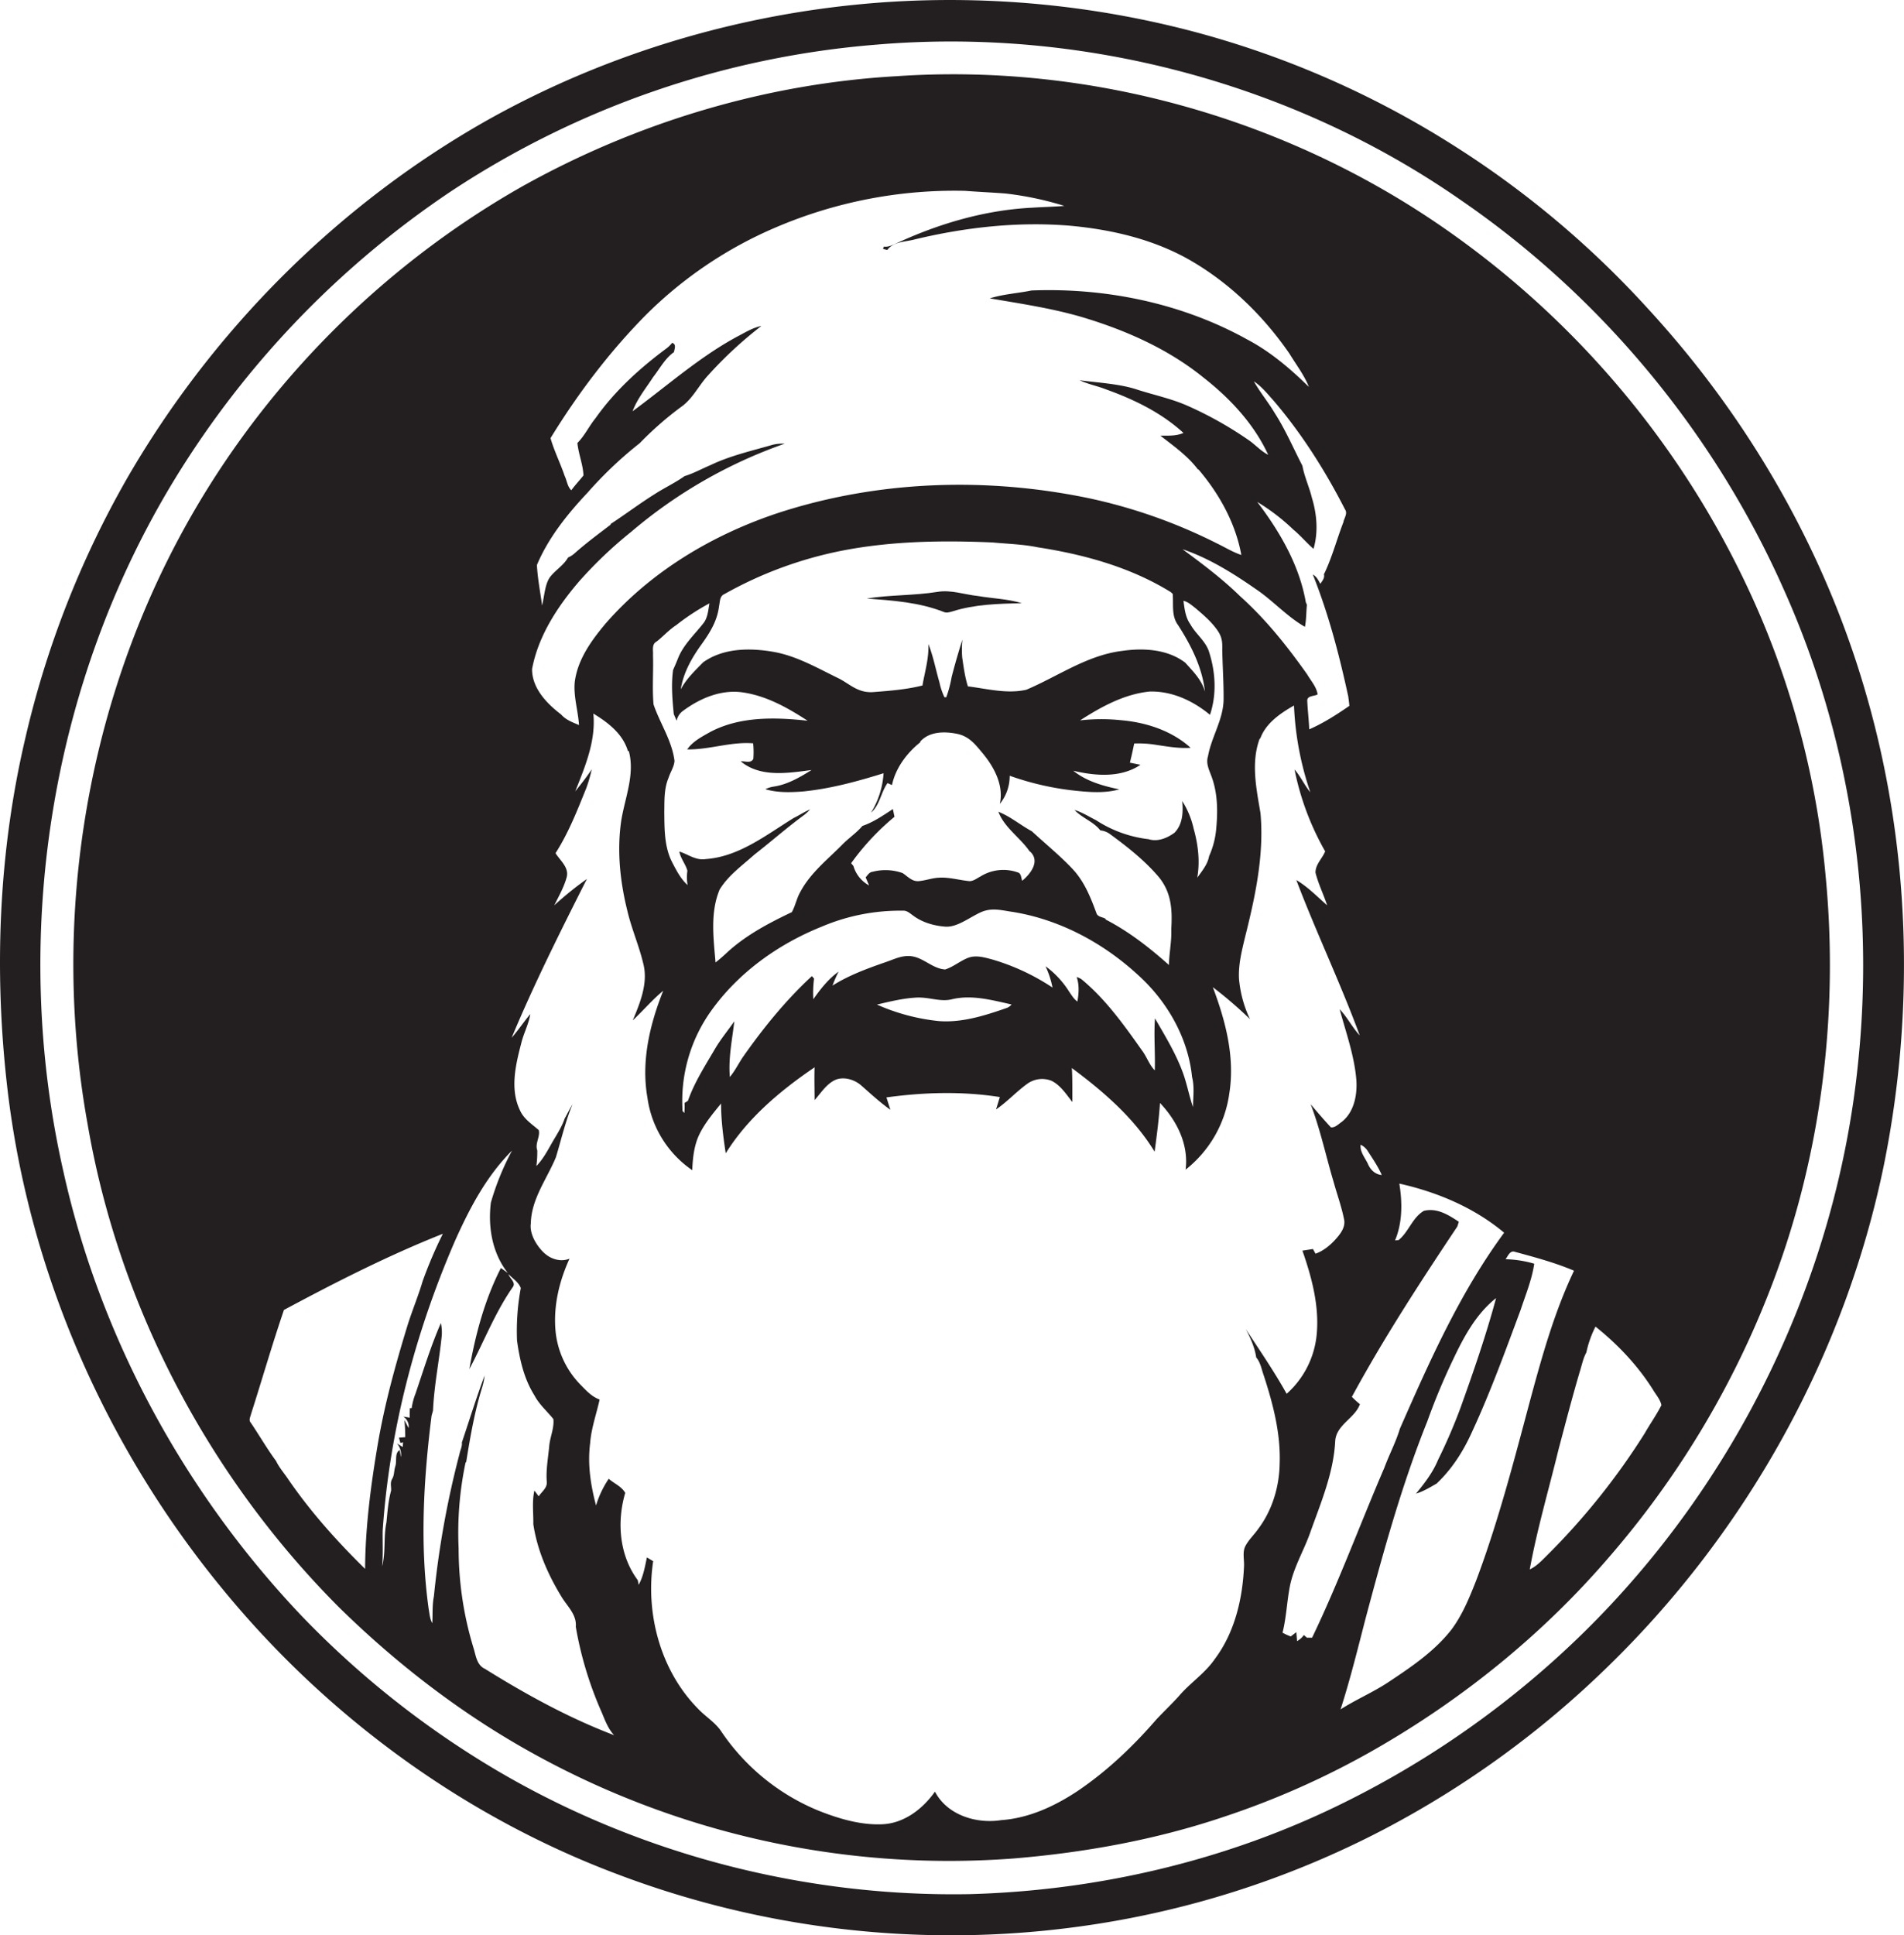 <svg id="Layer_1" data-name="Layer 1" xmlns="http://www.w3.org/2000/svg" viewBox="0 0 1062.8 1080"><title>biseeise_Black_SANTA_flat_black_logo_White_background_9e21331b-70c0-4541-9b13-25b0cc01a039</title><path d="M545.9,332.6c-7.6-.8-15-3.6-22.7-2.3-13,2.1-26.4,1.6-39.4,3.7,14.5,1.1,29.4,2.1,43,7.5,1.6,0.7,3.3.1,4.8-.3,12.5-4,25.8-4.3,38.8-4.6C562.5,334.2,554.1,334,545.9,332.6Z" fill="#231f20"/><path d="M806.9,127.9C718.3,66.1,608.6,35.2,500.8,42.5c-73.1,4.1-145,25.7-208.9,61.3C210.1,150.1,142,220.1,98.3,303.3c-51.8,98.6-69.2,214.5-49.4,324C66.3,728.8,116.6,824.2,189.3,897c32.2,31.6,68.3,59.4,107.9,81.3a479.6,479.6,0,0,0,268.6,58.8c39.9-3.3,79.6-10.5,117.5-23.3a463.2,463.2,0,0,0,83.5-37.2c49.4-28.2,94.3-64.5,131.4-107.7a507.7,507.7,0,0,0,88.5-145.8c29.5-74.2,40-155.5,32.3-234.8a481.4,481.4,0,0,0-35.5-142.5A505.3,505.3,0,0,0,806.9,127.9ZM759.5,638.8a9.8,9.8,0,0,1,3.9,3.4c2.8,4.4,5.8,8.7,7.9,13.5-3.7-.3-6.3-2.9-7.7-6.1S759,642.9,759.5,638.8Zm-9.5-347.7c-3.8,9.7-6.4,20-11,29.4,0.6,2-1,3.8-2,5.3-1.1-2-2.1-4.1-4.2-5.2,8.8,22,14.8,45,19.8,68.1,0.2,1.7.5,3.5,0.6,5.2-7.1,4.9-14.4,9.6-22.4,13.1-0.2-5.4-.9-10.8-1.1-16.2,0.2-2.7,3.9-2.2,5.8-3.3-0.7-4.3-3.7-7.5-5.8-11.1-11.1-15.7-23.1-30.8-37.5-43.7-9.9-9.7-21-18-32.1-26.2,14.8,5,28.2,13.4,41,22.3,9.5,6.4,17.3,15.3,27.3,21,0.8-4,.7-8.2,1.1-12.3l-0.6-1.4c-3.6-20.7-14.5-39.4-27.1-56A115.3,115.3,0,0,1,722,295.6c4,3.3,7.3,7.3,11.2,10.7,2.7-9.3,1.9-19.3-.9-28.5-1.5-6.1-4.2-11.8-5.3-17.9-5.1-9.8-9.4-20-15.4-29.3-3.6-6.1-8.2-11.6-11.7-17.8,4.4,2.9,7.7,7.1,11.2,11,15.7,18.4,28.7,39,39.7,60.5C752.3,286.4,750.5,288.9,749.9,291.1ZM676.3,433.4c3.4,9.2,3.5,19.2,2.6,28.9a47,47,0,0,1-4,15.5c-0.8,4.6-4,8.3-6.6,12,1.6-9.1.5-18.4-2-27.3a47.8,47.8,0,0,0-6.4-15.5c0.6,6.2.3,13-4.3,17.7-4.1,3-9.4,5.2-14.5,3.6a68.1,68.1,0,0,1-29.3-10.6c-4-2-7.7-4.4-12-5.7,4.2,4.5,10.6,6.5,14.4,11.4a10.7,10.7,0,0,1,5.3,2c9.6,7,19,14.4,26.8,23.4s8.1,19.3,7.5,29.6c0.3,6.8-1.2,13.4-1.3,20.1-10.9-9.7-22.4-18.7-35.4-25.4v-0.4c-1.7-1-4.5-1-5.1-3.2-3.1-8.4-6.5-17-12.6-23.8s-15.6-14.6-23.4-21.8c-6.3-3.4-11.9-8.2-18.7-10.9,3.4,9,12.2,14.4,17.5,22.2H575c5.8,5.4.2,12.5-4.4,16.3-0.7-1.7-.5-4.2-2.6-4.7a24.1,24.1,0,0,0-20.7,2.3c-2.2,1.1-4.4,3.1-7.1,2.5-5.4-.6-10.8-2.2-16.3-1.8-3.8.2-7.3,1.6-11.1,1.9s-6.2-2.7-9-4.5a28.6,28.6,0,0,0-16.8-.7c-1.8.2-2.7,1.9-3.8,3.1l1.9,4.5a18,18,0,0,1-8.7-10.8l-1.3-1.6a138.2,138.2,0,0,1,24.2-25.9c-0.3-1.4-.6-2.9-0.9-4.3-5.4,3.5-10.8,7.3-17,9.4-3.4,4-8,7-11.6,10.8-8.2,8.2-17.5,15.6-23,25.9-2.1,3.6-2.8,7.8-4.8,11.4-12.6,6-25.2,12.6-35.7,22.1-2.2,2.1-4.5,4.1-6.9,6-1.1-13.5-3.1-27.8,2.3-40.7,4.8-7.9,12.6-13.4,19.4-19.5,9.4-7.3,18.3-15.2,27.9-22.2a31.7,31.7,0,0,0,3.2-3c-3.2,1.3-6.1,3.3-9.2,4.8-15.3,9.4-30.5,21.6-49.1,22.9-5.5.9-9.8-2.7-14.7-4.2,0.7,3.9,3.5,7,4.5,10.7a25.7,25.7,0,0,0,.1,8c-3.9-3.5-6.3-8.3-8.7-12.9-4.3-8.5-4.2-18.3-4.3-27.7,0.1-6.5-.2-13.2,2.4-19.3,1-3.2,3.1-6.1,3.3-9.4-1.4-11.3-8.1-20.9-11.7-31.5-0.8-9.1,0-18.3-.3-27.5,0.2-2.5-.8-5.8,1.7-7.4s7.1-6.7,11.2-9.3a126.9,126.9,0,0,1,18.6-12.2c-0.7,3.9-.9,8.2-3.6,11.4-5,6.3-11.2,12-14.1,19.7-0.8,2-1.7,4.1-2.6,6.1-1.1,8.2-.4,16.4.4,24.6l1.6,3.7a8.9,8.9,0,0,1,3.4-5.4c9.4-7,21-12,32.9-10.5,13.5,1.8,25.6,8.6,36.8,15.9-18.2-2-37.8-2.5-54.4,6.3-4.6,2.6-9.7,5.2-12.8,9.7,12.4,0.2,24.3-4.4,36.8-3.4a47.1,47.1,0,0,1,.1,8.7c-1.4,2.7-4.6,1.1-7,1.4,11,9.1,26.4,6.5,39.5,4.8-6.4,4-13.2,8-20.8,9.2a17.1,17.1,0,0,0-5,1.5c6.7,2,13.8,1.8,20.7,1.3,15.5-1.5,30.5-5.6,45.3-10.2a47.4,47.4,0,0,1-7,22c4.9-4.2,5.5-11.3,9.2-16.5l2.5,1.1c2-9.5,8.3-17.9,15.8-23.9v-0.4c5.1-5.7,13.6-5.7,20.5-4.3s10.4,6.2,14.2,10.7c6.5,7.8,12,18,9.7,28.4a24.7,24.7,0,0,0,5.5-15.7,159.4,159.4,0,0,0,39.2,8.6c7.3,0.7,14.8,1,22-1-9.1-1.9-18.4-4.5-25.7-10.4,12.2,2.9,26.5,4.1,37.5-3.3l-5.9-1.2c0.9-3.6,1.7-7.2,2.4-10.7a62.7,62.7,0,0,1,9.8.4c7.2,1,14.4,2.5,21.7,2-10.6-9.6-24.9-14.2-38.9-15.4a105.3,105.3,0,0,0-22.8.1c11.8-7.6,24.7-14.7,38.9-16.1,12.5-.3,24.2,5.2,33.6,13,3.9-11.6,3.1-24.2-.7-35.7-2.1-5.8-7.4-9.6-10.3-14.9-2.7-3.8-3.2-8.6-3.8-13,2.5,0.5,4.5,2.4,6.5,3.9,4.5,3.8,9.1,7.7,12.5,12.6s2.5,8.3,2.7,12.6c0.2,8.8.8,17.6,0.7,26.3-0.3,11.1-6.8,20.6-8.7,31.3C673,426.1,675,429.8,676.3,433.4ZM644.6,597.3c-3.1-3.1-4.4-7.4-7-10.9-10.1-14.3-20.4-28.8-34-40a12.1,12.1,0,0,0-2.6-1.2c1.5,4.4,1.2,9.2.4,13.7-2-1.4-3.2-3.5-4.6-5.5a51.2,51.2,0,0,0-13.2-14.2,49.9,49.9,0,0,1,3.9,11.9,123,123,0,0,0-33.7-15.7c-4.2-1.1-8.8-2.5-13.1-1s-8.4,5.1-13.1,6.6c-6.5-.4-11.2-5.6-17.3-7.1s-11.2,1.5-16.5,3.2c-10,3.5-20.1,7.2-29.1,12.9a72.8,72.8,0,0,1,3.4-7.8c-5.7,4.1-10.1,9.7-14.1,15.4a59.9,59.9,0,0,1,.4-11.5l-1.2-1.4c-14.3,13.2-26.7,28.4-37.9,44.3-2.8,3.9-4.8,8.3-7.9,12-0.9-10.5,1.3-20.8,2.5-31.1-3.6,5.2-7.7,10.1-10.9,15.6-5.5,9.4-11.4,18.5-15,28.8l-1.9,1.2a43.8,43.8,0,0,1-.1,5.6L381,620a86.5,86.5,0,0,1,15.8-55.7c15.3-21.5,37.5-37.4,61.9-47.2a111.7,111.7,0,0,1,45.2-8.9c2.2-.2,3.8,1.3,5.5,2.5,5.2,4,11.7,5.9,18.2,6.4s13.2-4.9,19.6-7.9,12.2-1.1,18.2-.3c26.4,4.3,50.8,17.5,70.3,35.6,16,14.6,27.5,34.8,29.7,56.5,1.4,5.5.6,11.2,0.5,16.8-2-5.9-3.2-12.1-5.2-18-3.9-11.2-10.1-21.3-16-31.5C644,577.9,644.9,587.6,644.6,597.3Zm-80-36.7a6.3,6.3,0,0,1-3,2c-12.1,4.2-24.7,8.2-37.6,7.2a113.8,113.8,0,0,1-34.5-9.2c7.2-1.7,14.5-3.5,21.9-3.9s13.4,2.6,20.1.9C542.5,555,553.7,558.1,564.5,560.5ZM531.2,377.8a65.3,65.3,0,0,1-3,11.3h-1a35.9,35.9,0,0,1-2.8-8.3c-2.1-7.1-3.4-14.5-6.2-21.4,0.4,7.9-2,15.6-3.3,23.2h-0.3c-8.8,2.2-18,2.9-27,3.6s-13.6-4.9-20-7.9c-11.7-5.7-23.2-12.4-36.2-14.6s-27.7-2.1-38.9,5.9c-4.6,4.7-9.4,9.2-12.5,15.1,1.4-9.2,6.1-17.5,11.5-25s8.9-13.6,9.9-21.6c0.5-2.4.3-5.5,3-6.6A220.8,220.8,0,0,1,470,307.3c27.6-5.4,55.9-5.8,83.9-4.6,8.5,0.8,17,1,25.3,2.7,25.9,4,51.8,11.1,74.3,25l1.1,1c0.5,5.8-.8,12.3,2.9,17.3,7.3,11.3,13.6,23.7,15.1,37.3-1.8-6.6-6.6-11.3-11-16.2-9.8-7.5-23.2-8.3-35-6.6-19.6,2.3-36,14.2-53.7,21.7-10.5,2.4-21.4-.4-31.9-1.8h-0.7c-1.7-5.3-2.4-10.8-3.2-16.2a56.5,56.5,0,0,1,.1-10C535,363.9,533,370.8,531.2,377.8ZM431.3,248.2c-11.7,3.4-23.8,6.1-34.8,11.4-4.8,2-9.4,4.6-14.4,6.1-5.3,3.8-11.4,6.6-16.9,10.2-8.3,5.2-16.1,11.1-24.2,16.4l-0.3.6c-6.8,5.2-13.7,10.3-20.1,16a13.3,13.3,0,0,1-3.5,2.2c-2.4,4.3-6.9,6.9-9.9,10.7s-3.3,10.7-4.6,16.1c-1-7.5-2.5-15-2.9-22.6,6.4-15.2,17-28.4,28.3-40.4a220.2,220.2,0,0,1,29.1-27.6,186.3,186.3,0,0,1,23.2-20.3c6.4-4.5,9.7-11.9,15-17.6A226.3,226.3,0,0,1,425,181.9c-5,1-9.3,3.8-13.8,6.1-21,11.4-38.9,27.4-58.1,41.5,2.6-7,7.5-12.9,11.5-19.1,3.7-4.7,6.6-10.4,11.6-13.9,0.3-1.9,1.5-4.3-1-5.2a17.7,17.7,0,0,1-3,3c-15,11.1-29,23.8-39.8,39.1-3.6,4.4-6,9.7-10.1,13.8,0.6,6.1,3.1,11.9,3.4,18.1-2.2,2.8-4.7,5.4-6.8,8.3-2.2-2.1-2.4-5.3-3.7-8-2.4-7.1-5.9-14-7.9-21.1,15.1-24.6,32.6-47.8,52.9-68.4a230.7,230.7,0,0,1,73.3-49.4,253.8,253.8,0,0,1,105.2-20.2c7.6,0.6,15.1.9,22.7,1.5a178.1,178.1,0,0,1,32.7,6.9c-5.9.5-11.9,0.6-17.9,1-26.4,1.3-52.2,8.9-76.1,20-2.1.9-4.3,2.1-6.7,1.7l-0.5,1.3,2.4,0.6c3.3-4.7,10.2-4.5,15.3-5.9,28.4-6.8,57.9-10.1,87.1-7.6,22.5,2.1,45.1,7.3,65,18.3,22.9,12.8,42.3,31.6,57.1,53.1,3.7,6.1,8.2,11.9,10.8,18.5-10.3-10.1-21.4-19.6-34.3-26.4-36.5-20.3-79-29-120.5-27.4-7.7,1.6-15.7,2-23.3,4.4,17.5,3,35.2,5.6,52.3,10.7,23.8,7.2,47.1,17.5,66.6,33.2,15,11.7,28.5,26,36.5,43.4-4.2-2.1-7.3-5.8-11.2-8.4A206.9,206.9,0,0,0,663,226.5c-9.2-4.1-19.1-6.1-28.6-9.2s-21.2-3.7-31.8-5.1c4.7,2.2,10,3.2,14.8,5.1,15.6,5.6,30.9,13,43.2,24.3-4.1,1.8-8.6,1.5-12.9,1.5,7.4,5.8,15.3,11.3,21,18.9H669c11.6,13.6,20.7,30,23.9,47.7-4.8-1.6-9.1-4.3-13.7-6.5a295.2,295.2,0,0,0-71.5-25.2c-57.3-11.9-117.8-9.9-173.5,8.3-36.4,12.1-70.7,32.5-96.1,61.6-8,9.5-15.8,20.3-17.3,32.9-0.7,8,1.9,15.9,2.4,23.8-3.6-1.5-7.4-2.9-10-5.9-8-6.1-16.3-14.7-16.2-25.4,3.5-18.5,14.2-34.8,26.3-48.9a235.6,235.6,0,0,1,29-27.6A269.4,269.4,0,0,1,438,247.6,23.2,23.2,0,0,0,431.3,248.2ZM203.8,875.5c-15.6-15.3-30.3-31.7-42.7-49.7-2.3-3.5-5.2-6.7-7-10.5-5.1-6.9-9.4-14.4-14.2-21.5-1.2-1.4-.1-3.2.2-4.6,6.2-19.4,11.8-38.9,18.4-58.2,28.9-15.5,58.2-30.4,88.7-42.5A244.8,244.8,0,0,0,235.9,715c-2.5,8.5-6,16.7-8.6,25.2-6.6,21.6-12.6,43.3-16.4,65.6S203.9,852.1,203.8,875.5Zm66.5,55.6c-4.3-2.3-4.7-7.4-6-11.5a190,190,0,0,1-8.3-55.5,190.3,190.3,0,0,1,3.9-48.1h0.3c2.3-14.2,4.7-28.3,9-42a36,36,0,0,0,1.3-6.4c-4.6,12.3-8.5,24.9-12.7,37.4,0.3,2.1-.9,4.2-1.3,6.3a513.9,513.9,0,0,0-14.3,79.5c-1,4.9-.6,10-0.9,15-1.4-2.4-1.5-5.2-2-7.8-5-35.8-2.9-72.2,1.6-108l0.8-2.8c0.6-14,3.5-28,4.9-42a25.8,25.8,0,0,0-.5-6.9c-5.6,12.8-9.7,26.3-14.2,39.5a34.9,34.9,0,0,0-2.1,8h-1c-0.1,1.8-.1,3.5-0.1,5.3l-3.6-.6a6.6,6.6,0,0,1,3,6.4l-2.4-4.5a83.8,83.8,0,0,1,.5,9.6l-3.5.3,0.8,2.9,1.5-.3-0.2,2.6-3.2-2a9.8,9.8,0,0,1,2.2,7.6l-0.7-3.9c-2.9,1.6-1.5,6-2.4,8.9s-0.5,5-1.8,7.2-0.4,4.4-.6,6.6c-1.6,5.7-2,11.8-2.6,17.7-1.7,8.1-.3,16.4-2.4,24.5,0.6-6.6.2-13.3,0.3-19.9,3.8-55.8,18.2-110.6,40.4-161.8,8.1-18.1,17.6-36.2,31.8-50.3a147,147,0,0,0-11.8,29c-1.7,13.7.8,28.3,9.5,39.3l-3.9-2.8c-9,17.6-14.2,37-17.6,56.4,8.1-15.2,14.3-31.5,24.2-45.7,2-2.6-1.7-4.9-2.4-7.3,2.4,2.5,5.7,4.5,6.9,7.8a131.1,131.1,0,0,0-2.1,29.3c1.5,10.7,3.9,21.4,9.8,30.7,2.6,5,7,8.7,10.5,13.1,0.5,5.1-1.8,9.8-2.3,14.8-0.6,6.7-1.9,13.3-1.4,20.1,0.4,3.5-2.8,5.6-4.5,8.2l-2.4-3.2c-1.4,6.1-.5,12.5-0.6,18.8,2.2,14.6,8.3,28.4,16,40.9,3.2,5.1,8.3,9.7,7.7,16.3a202.7,202.7,0,0,0,14.4,47.6c1.9,4.5,3.6,9.3,7,12.9C317.5,958.7,293.5,945.5,270.4,931.1ZM714.3,816.7c-0.2,13.1-4.2,26.3-12.2,36.8-2.2,3.1-5.1,5.8-6.9,9.2s-0.6,7.6-.8,11.4c-0.8,18.2-5.2,36.9-16.3,51.7-5.4,7.9-13.6,13.2-19.8,20.4-4.1,4.6-8.6,8.8-12.8,13.3-13,15-27.5,28.8-43.9,39.9-12.8,8.5-27.2,15.2-42.7,16.3-13.9,2.2-30.2-2.8-37-15.9-6.8,9.6-17.1,17.6-29.2,18.2s-24.6-3.1-36.1-7.7a120.6,120.6,0,0,1-53.8-43.8c-3.4-5.3-9-8.5-13.3-13.1-20.9-21.3-29.3-53-24.9-82.2l-3.5-2.1c-1.1,5.2-2,10.6-4.6,15.3l-0.5-2.6c-10.3-13.8-11.8-32.5-7-48.7-2.1-3.7-6.2-5.2-9.2-7.9a55.7,55.7,0,0,0-7.1,14.9c-3-11.3-4.8-23-3.3-34.6,0.6-8.4,3.5-16.3,5.3-24.5-4.2-1.5-7.3-4.8-10.3-7.9A49.5,49.5,0,0,1,310,741.6c-1-13.5,2.3-27,7.9-39.2-4.7,1.9-10,.4-13.7-2.8s-8.8-10.3-7.9-16.9c0.3-13.7,9-24.8,14-36.9,3-9.9,5.3-20,9.3-29.6-1.6,2.6-2.9,5.3-4.4,8-1.7,5-4.8,9.5-7.4,14.1s-4.9,8.8-8.4,12.4a58.9,58.9,0,0,0,.5-8.8c-1.4-3.8,1.8-7.7.8-11.3-3.8-3.3-8.4-6.2-10.5-11.1-5.6-11.7-2.4-25.2.7-37.1,1.3-5.6,4.2-10.8,5.1-16.5-3.6,4.3-6.7,9-10.4,13.2,12.6-30.2,27.3-59.5,42-88.6a190,190,0,0,0-18.2,14.7c2.5-5.1,5.4-10.1,6.9-15.6s-3.6-9.3-6.2-13.5c7.3-11.4,12.2-24,17.2-36.4a79,79,0,0,0,3-10.4c-2.8,4.3-6,8.3-9.2,12.3,5.5-13.8,11.6-28.2,10.1-43.4,8.2,5,16.4,11.2,19.3,20.9H351c3.5,13-2.1,25.9-4.2,38.7-2.5,16.8-.7,34.1,3.4,50.5,2.4,10.3,6.8,20.1,9.1,30.4s-2,21-6.1,30.7c5.8-5.4,10.9-11.5,17-16.5-7.5,18.8-12.4,39.4-8.8,59.7A58.7,58.7,0,0,0,386.4,653c0.3-6.8,1-13.8,4-20s7.7-11.8,12.1-17.2c0,9.3,1.2,18.6,2.6,27.8,12.3-19.8,30.5-35,49.6-48-0.2,6.1,0,12.2,0,18.3,3.4-3.8,6.2-8.4,10.8-10.9s11.1-.9,15.2,2.7,10.5,9.5,16.3,13.6l-2.2-6.9c21-2.9,42.4-3.5,63.3-.2-0.7,2.3-1.4,4.6-2.1,6.9,6.3-4.3,11.5-10.1,17.7-14.5a14.2,14.2,0,0,1,13.2-1.5c5.1,2.5,8.3,7.6,11.7,11.9-0.1-6.3.1-12.7-.3-19,17.6,13.1,34.7,27.8,46.2,46.7,1.2-9,2.4-18.1,3-27.2,9.4,9.9,16.1,23.2,14.3,37.2a65.4,65.4,0,0,0,24.4-42.6c3.2-20.2-2.1-40.4-9.2-59.2a224.5,224.5,0,0,1,20.7,17.8,65.9,65.9,0,0,1-6.1-22.5c-0.4-7.8,1.5-15.4,3.3-22.9,5.7-22.7,10.8-46,8.7-69.5-2.3-13.7-5.5-28.5-.3-42v0.8c3-8.9,11.3-14.5,19-18.9a171.3,171.3,0,0,0,9.1,48.4c-3.3-4-5.4-8.8-8.8-12.7a152.7,152.7,0,0,0,17.1,45.7c-1.6,4-5.5,7.3-5.4,11.9,1.6,6.3,4.5,12.1,6.5,18.2-5.6-4.9-10.8-10.3-17.2-14.1,11.1,29.2,24.6,57.4,35.4,86.7-4.2-4.5-6.9-10.1-11.2-14.6,3.5,13,8.2,25.9,9.3,39.4,0.6,8.4-1.2,18-8.2,23.5-1.8,1.2-3.7,3.3-6,3-3.9-4.2-7.6-8.5-11.3-12.9,5.4,14.1,8.5,28.9,12.8,43.3,1.9,6.9,4.4,13.7,5.8,20.7,1.1,4.5-2,8.4-4.8,11.5s-6.7,6.4-11.1,7.9l-1.4-2.6-5.9.9c5.3,15.2,9.6,31.3,7.9,47.5a50.7,50.7,0,0,1-16.7,32.4c-6.9-12.4-15-24.2-22.8-36.1,2.6,5,5,10.2,5.8,15.8,2.5,2.9,3,6.8,4.3,10.3C710.6,783.5,714.9,799.9,714.3,816.7Zm15.2,97.2-1.7-1.5a10.7,10.7,0,0,1-3.8,3.4c-0.1-1.7-.3-3.4-0.4-5l-3.1,2.4a31.7,31.7,0,0,1-4.6-2.1c2.1-8.3,2.4-16.9,4-25.4,2-10.8,7.9-20.3,11.5-30.6,5.9-16.6,13-33.1,13.9-50.9,0.6-9.2,10.9-12.6,13.8-20.6a55.8,55.8,0,0,1-4.5-4.1c17.8-32.8,38.2-64.1,58.9-95.1l0.8-2.6c-5.8-3.9-12.3-7.9-19.5-6.1-6.4,3.7-8.5,11.8-14.1,16.3l-2,.2c4.2-10,4.1-21.2,2.4-31.7,21.1,4.7,41.8,13.4,58.5,27.4-24.6,33.4-41.6,71.6-58.2,109.4-2.2,7.4-5.9,14.3-8.6,21.6-13.6,31.6-25.5,64-40.4,95h-2.8Zm80.9-4.8c-9.5,12.3-22.6,21.1-35.4,29.6-8.6,5.7-18.1,9.7-26.7,15.2,5.4-16.8,9.6-33.9,14-50.9,9.9-37.1,20.1-74.2,34.4-109.8a364.4,364.4,0,0,1,14.2-34.1c6-12.7,12.9-25.8,24.2-34.7-5.6,20.8-12.7,41.3-20,61.6a305.2,305.2,0,0,1-12.4,28.7c-2.9,7-7.5,13-12.3,18.8,4.1-1.2,7.8-3.5,11.5-5.6,8.6-8.1,15-18.2,19.8-28.9,10.3-22.2,18.6-45.2,27.1-68,2.8-8.5,6.3-16.9,7.6-25.8a61.8,61.8,0,0,0-16-2.5c1.3-1.7,2.5-5.2,5.3-4.1,11.1,3,22.3,6,32.9,10.5-10.7,22.5-17.5,46.5-24,70.5-9.2,34.3-18,68.8-30.5,102.1C820.4,891.1,816.5,900.8,810.4,909.1ZM918.1,799.8A385.5,385.5,0,0,1,863.5,868c-2.9,2.9-5.8,6-9.6,7.8,4.1-22.5,10.6-44.5,16-66.7,3.9-14.7,7.7-29.4,12-43.9,1.1-3.5,1.8-7.2,3.6-10.5a58.6,58.6,0,0,1,5.1-14.4c12.5,10,23.7,21.8,32.2,35.4,1.6,2.7,3.9,5.2,4.6,8.4C924.7,789.5,921.1,794.5,918.1,799.8Z" fill="#231f20"/><path d="M1041.7,387.5c-22.9-79.9-65.4-153.9-121.6-215A527.7,527.7,0,0,0,812.7,82,520.2,520.2,0,0,0,664.2,17.1,533.8,533.8,0,0,0,494.5,1.2c-77.6,5.3-154.1,27.6-222,65.6C189.2,113.7,119.2,183.7,71.3,266.3A533.4,533.4,0,0,0,14.1,412.1C-0.8,475.6-3.4,541.6,4,606.3,15.7,708.6,58.5,806.6,123.7,886.1c57.9,70.9,134.2,127,219.9,159.4a525.9,525.9,0,0,0,258,29.7,518.2,518.2,0,0,0,171.2-54.5,533.4,533.4,0,0,0,124.2-90.2C974.9,855,1030,756,1051.7,649.5,1069.1,563.1,1066.2,472.3,1041.7,387.5Zm-4.6,206.3c-12.2,119.3-67.7,233.4-153.2,317.3a520.2,520.2,0,0,1-133.4,94.7C685.7,1038,613.6,1055,541.4,1057c-91.5,1.7-183.4-21.9-262.5-68.1A512.7,512.7,0,0,1,169,902.4C103.3,833.5,56,746.8,35.4,653.8,5.7,523.2,27.8,381.2,97.9,266.8A519.8,519.8,0,0,1,251.4,107a503.5,503.5,0,0,1,238-82.1c114.6-9.7,232.5,21.4,326.8,87.3,78.4,54,141.2,130.2,179.7,217.2C1032.8,411.8,1046.6,504.1,1037.1,593.8Z" fill="#231f20"/></svg>